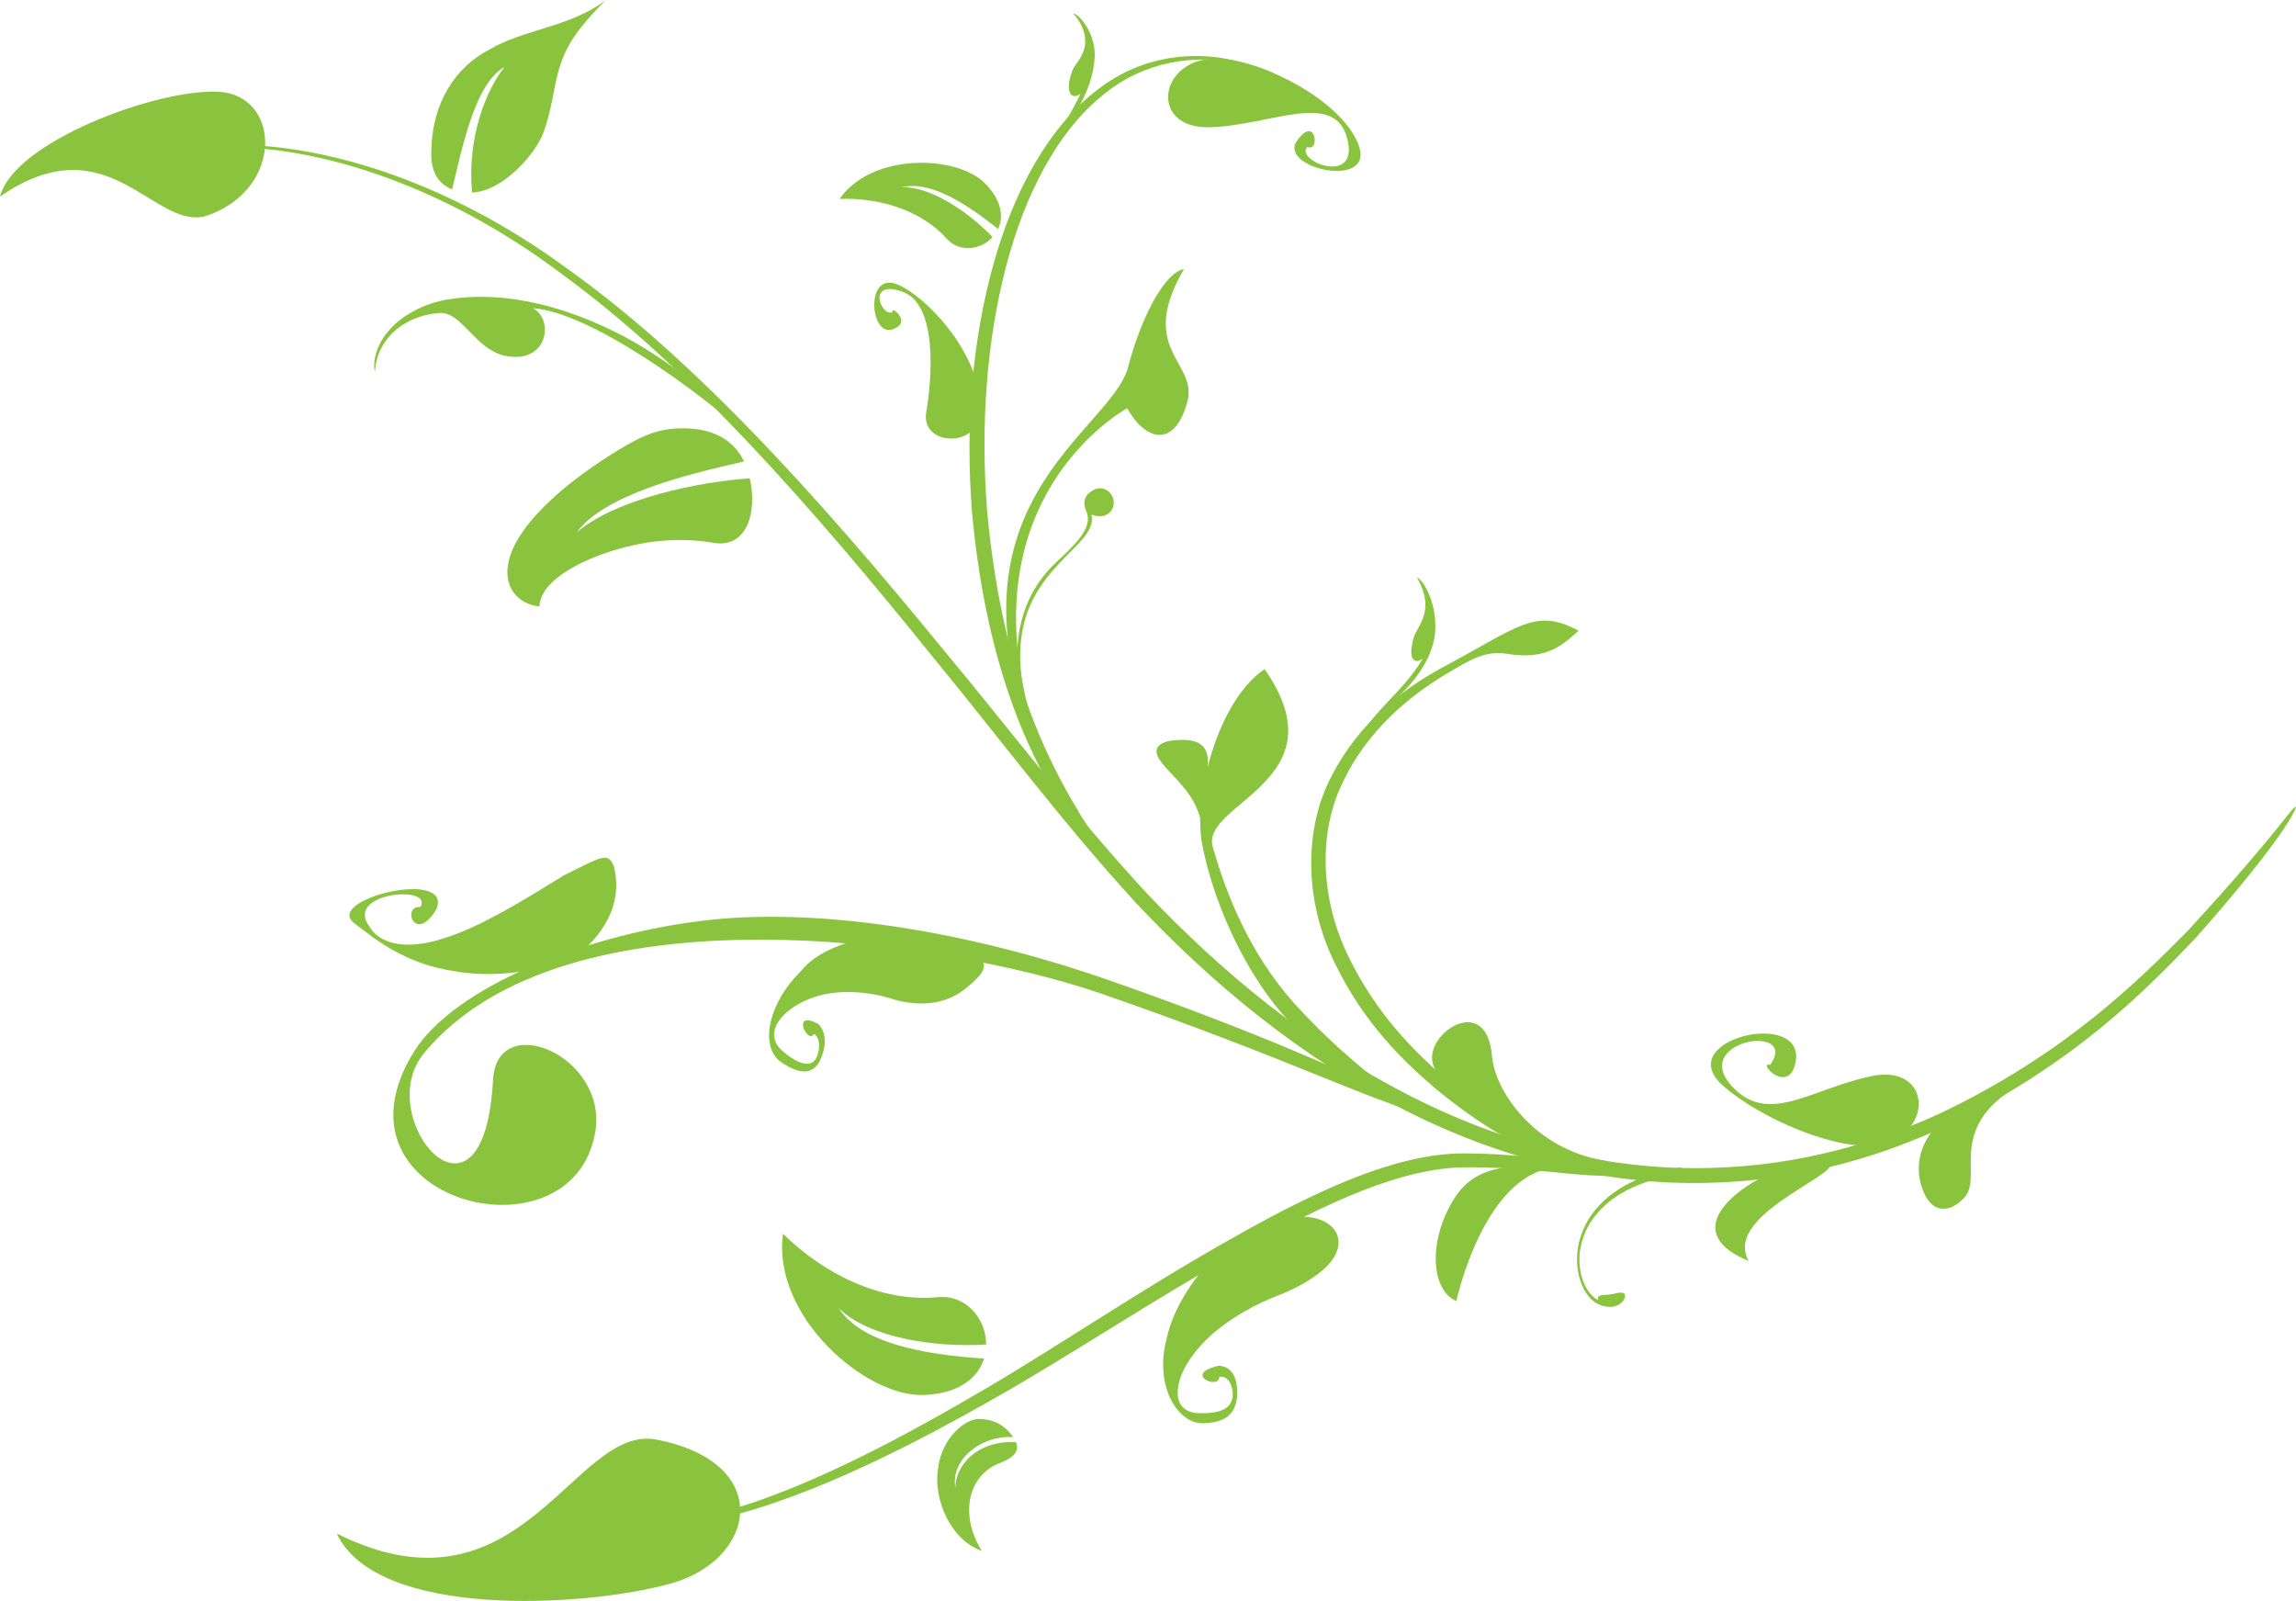 <?xml version="1.0" encoding="UTF-8"?>
<svg id="_レイヤー_2" data-name="レイヤー_2" xmlns="http://www.w3.org/2000/svg" viewBox="0 0 632.45 440.93">
  <defs>
    <style>
      .cls-1 {
        fill: #8ac43f;
      }
    </style>
  </defs>
  <g id="_背景_x5F_01" data-name="背景_x5F_01">
    <g>
      <path class="cls-1" d="M27.87,44.73c0,.41,12.57-4.48,36.13-4.17,23.43.07,57.52,9.81,91.11,35.17,33.95,24.79,67.41,62.45,102.21,105.67,17.69,21.47,35.04,44.87,55.66,67.36,20.81,22.12,45.45,42.65,74.46,57.24,28.96,14.63,58.12,20.56,83.73,19.76,25.7-.67,47.57-7.51,65.17-15.76,35.26-17.14,55-37.57,68.34-51.51,25.85-29.21,27.84-36.15,27.77-36.17-.85-.67-3.75,5.72-29.92,34.14-13.47,13.55-33.21,33.47-67.82,50.05-17.28,7.98-38.62,14.56-63.65,15.16-24.94.71-53.34-5.06-81.75-19.4-28.44-14.31-52.77-34.46-73.42-56.25-20.39-22.06-38.03-45.52-55.84-66.84-35.15-43.03-69.19-80.57-103.72-105.13-34.17-25.15-68.79-34.46-92.33-34.13-23.68.08-36.13,5.24-36.14,4.82Z"/>
      <path class="cls-1" d="M351.64,20.47c-.04.16-4.4-2.36-13.2-4.14-8.49-1.79-23.03-1.85-36.14,8.39-13.09,9.88-22.95,27.54-28.62,47.95-5.76,20.5-7.86,44.12-5.92,68.55,4.52,49.11,19.81,73.6,27.85,85.63,8.78,12.01,11.51,13.04,11.76,12.79.61-.52-1.35-2.29-9.29-14.43-7.22-12.17-21.7-36.12-26.15-84.32-1.91-23.98-.1-47.15,5.15-67.29,5.18-20.06,14.28-37.36,26.51-47.24,12.2-10.23,26.23-10.79,34.74-9.4,8.77,1.37,13.28,3.66,13.31,3.5Z"/>
      <path class="cls-1" d="M334.51,16.12c-15.52.41-17.94,19.37-1.3,18.93,16.64-.44,34.37-10.36,37.88,3.05,3.51,13.41-14.57,6.18-10.96,2.37,3.59,1.59,2.29-9.17-2.91-1.61-5.2,7.56,22.13,13.59,16.89.73-5.23-12.85-28.47-23.77-39.6-23.47Z"/>
      <path class="cls-1" d="M248.45,51.57c7.48-1.93,17.53,4.29,26.47,11.52,1.59-3.36,1.08-7.97-3.75-12.74-7.74-7.65-31-8.36-39.9,4.43,10.75-.4,22.34,2.99,29.44,10.9,3.63,4.04,9.49,3.12,12.71-.38-6.5-6.81-16.97-13.98-24.97-13.73Z"/>
      <path class="cls-1" d="M57.44,59.25c20.96-7.65,19.74-33.11,2.73-33.98C43.15,24.41,3.77,39.11,0,54.16c30.22-21.05,42.81,10.43,57.44,5.09Z"/>
      <path class="cls-1" d="M113.93,289.81c-25.42,41.2,43.85,58.75,50.04,21.96,3.53-20.96-27.09-33.89-28.16-14.35-2.55,46.85-33.87,10.5-18.95-7.44,38.91-46.76,144.18-30.94,186.42-16.34,42.25,14.67,64.87,24.99,77.65,29.56,12.69,4.83,15.07,5.2,15.28,4.67.22-.55-1.76-1.89-14.16-7.41-12.49-5.26-34.89-16.01-77.45-30.79-42.57-14.73-84.17-20-113.58-15.75-29.5,3.9-65.8,17.58-77.1,35.9Z"/>
      <path class="cls-1" d="M415.12,180.08c10.82,1.72,15.06-2.21,19.71-6.37-12.06-6.46-16.37-1.1-37.84,10.3-10.49,5.75-22.66,14.99-30.17,29.69-7.77,14.6-7.5,34.54.8,51.44,8.23,16.98,19.09,27.18,27.46,34.4,8.59,7.14,15.31,11.35,20.18,14.06,9.76,5.4,11.82,5.58,12.04,5.16.32-.59-1.29-1.72-10.49-7.68-4.59-2.99-11-7.37-19.22-14.47-8-7.16-18.39-17.15-26.19-33.25-7.82-16.04-8.3-34.28-1.41-48.13,6.66-13.93,18-23.34,28.05-29.42,6.92-4.07,10.96-6.71,17.07-5.73Z"/>
      <path class="cls-1" d="M443.69,356.46c-1.15.32-2.73-.05-3.4.66-.19.23-.22.57-.09.99-4.58-2.67-5.84-9.79-4.8-14.56.95-4.99,3.54-7.97,3.46-7.97,5.78-7.89,15.49-11.05,24.53-12.14l-.26-1.92c-9.26,1.43-19.3,5.06-25.06,13.51-2.76,4.16-4.14,9.27-3.52,14.25.54,4.48,3.14,11.09,9.66,10.65,3.12-.57,3.88-3.11,3.22-3.62-.71-.74-2.46.07-3.73.14Z"/>
      <path class="cls-1" d="M541.27,329.63c-3.67,4.32-9.54,5.45-12.08-3.22-2.39-8.19.64-21.53,28.7-28.5-22.47,12.03-11.49,25.67-16.62,31.72Z"/>
      <path class="cls-1" d="M517.7,315.22c15.21-3.12,14.27-22.21-2.03-18.87-16.3,3.34-27.88,13.26-37.83,3.62-13.66-13.24,17.97-18.54,9.8-6.69-3.81-.94,5.01,8.46,6.92-.52,3.25-15.29-34.43-6.52-19.95,6.26,10.4,9.19,32.19,18.43,43.09,16.19Z"/>
      <path class="cls-1" d="M502.51,319.73c-10.82-2.03-46.68,17.05-20.82,27.55-7.78-13.61,31.01-25.64,20.82-27.55Z"/>
      <path class="cls-1" d="M156.01,413.76c.11-.3,4.94,3.1,15.12,5.54,10.27,2.35,25.79.44,43.31-5.79,17.61-6.11,37.56-15.9,58.89-28.04,21.4-12.1,43.75-27.15,68.33-40.91,24.42-13.87,44.74-22.81,61.45-23.05,16.61-.18,28.77,2.14,37.32,2.29,17.15.8,20.13-.08,20.13-.55.02-.68-2.96-.85-19.9-2.4-8.52-.51-20.25-3.14-37.68-3.19-17.79.08-38.86,9.34-63.37,23.26-24.76,13.87-47,29.15-68.05,41.5-21.03,12.42-40.59,22.59-57.83,29.13-17.16,6.65-32.29,9.04-42.48,7.11-10.11-2.01-15.15-5.2-15.24-4.89Z"/>
      <path class="cls-1" d="M180.75,396.48c32.61,6.22,27.77,33.1,3.97,39.67-23.8,6.57-80.93,9.8-91.96-13.79,50.81,25.43,65.22-30.22,87.99-25.88Z"/>
      <path class="cls-1" d="M231.05,360.32c6.16,9.51,23.18,12.78,40.02,13.85-1.62,5.21-6.75,9.68-16.71,10.04-15.95.57-41.77-21.77-38.67-44.42,11.2,11.1,27.08,18.96,42.61,17.48,7.94-.76,13.34,6.06,13.35,13.03-13.78.89-32.21-1.76-40.6-9.98Z"/>
      <path class="cls-1" d="M263.16,409.75c-1.37-8.11,7.65-14.61,15.96-13.92-1.37-1.85-3.82-4.83-9.09-5.01-3.78-.44-10.77,5.13-11.64,13.76-1.35,8.28,3.42,19.61,12.09,22.57-3.51-5.44-4.2-11.3-2.92-15.66,1.26-4.44,4.49-7.37,8.22-8.68,3.82-1.56,4.97-3.37,4.08-5.6-3.46-.25-7.61.43-10.92,2.68-3.31,2.17-5.77,5.9-5.78,9.86Z"/>
      <path class="cls-1" d="M346.26,338.07c15.07-6.52,22.58-1.01,22.43,4.11.14,5.58-7.39,10.77-15.59,14.21-8.82,3.27-18.81,9.11-24.29,16.55-5.54,7.07-6.57,15.72.99,16.25,7.57.32,9.43-1.93,9.76-4.66.17-2.65-1.19-5.78-3.69-5.33.12,3.71-10.37-.71-.16-3.06,4.48.26,5.29,4.78,5.06,8.6-.54,3.92-2.11,7.13-9.71,7.26-7.02-.21-13.08-10.7-9.7-23.29,2.57-12.39,14.6-26.87,24.9-30.64Z"/>
      <path class="cls-1" d="M260.3,259.32c16.3,4.43,10.47,8.97,5.43,13.14-5.53,4.32-12.57,4.76-19.44,2.84-6.98-2.36-16.36-3.12-23.52-.11-6.83,2.7-12.74,8.86-7.56,13.98,5.66,4.95,8.47,4.33,9.6,2.31,1.07-2.05,1.28-5.56-.59-6.73-1.69,3.15-6.53-6.95,1.26-2.69,2.75,2.98,1.7,7.4.24,10.35-1.65,2.84-4.61,4.37-11-.21-5.57-4.6-2.75-16.39,5.99-24.83,7.48-9.42,28.63-12.13,39.6-8.05Z"/>
      <path class="cls-1" d="M389.31,176.01c-1.26,4.49-.36,7.34,2.57,5.46-5.79,9.85-15.39,15.32-18.9,25.11l1.12.46c2.36-5.97,6.81-10.77,11.71-15.77,4.83-4.68,10.28-12,9.51-20.21h0c-.28-6.14-3.41-11.51-5.03-12.03,5.54,9.64-.38,13.64-.99,16.99Z"/>
      <path class="cls-1" d="M295.11,20.26c-1.65,4.92-.12,7.57,2.54,5.53-4.74,9.87-11.11,18.34-16.83,27.28l1.01.67c3.82-5.81,7.73-11.55,11.46-17.55,3.5-6.04,7.79-12.2,8.26-20.5h0c.25-6.72-4.39-11.91-5.98-12,3.74,3.99,3.82,8.21,2.77,10.67-.99,2.58-2.72,3.84-3.23,5.9Z"/>
      <path class="cls-1" d="M431.6,320.58c-9.28,1.72-23.32-2.6-30.94,9.4s-6.28,25.6.5,28.35c2.08-8.94,10.71-37.29,29.51-36.9,18.79.39.93-.85.93-.85Z"/>
      <path class="cls-1" d="M348.35,184.29c-13.08,8.76-19.94,35.83-17.06,48.97,2.5,12.78,10.08,32.8,23.02,47.22,13.1,14.37,23.53,16.46,28.22,19.94,4.78,3.39,16.14,9.33,16.48,8.89.37-.47-12.23-4.96-16.48-8.89-4.15-4.02-13.17-9.99-26.01-24.07-12.68-14.13-19.03-31.04-22.41-42.97-3.81-12.13,35.88-18.15,14.23-49.09Z"/>
      <path class="cls-1" d="M318.86,208.17c.83,2.28,4.38,5.19,7.04,8.52,2.76,3.21,4.06,6.24,4.67,8.52.09,4,.79,8.32,2.37,12.8.1-.02.2-.04.3-.06-1.43-3.44-2.12-6.81-2.33-10.01-.08-.58-.16-1.35-.22-2.26.06.24.11.47.15.69-.02-1.06,0-2.11.07-3.13,1.64-11.92,5.35-20.26-6.92-19.4-.23.01-.45.03-.67.05-3.74.38-5.46,2.01-4.46,4.27Z"/>
      <path class="cls-1" d="M162.74,259.69c8.65-9.17,7.2-17.48,6.36-21.13-1.72-3.81-2.83-2.96-13.83,2.57-9.67,5.95-22.95,14.31-33.13,17.32-10.4,3.42-17.7,1.5-20.51-3.44-6.6-9.31,17.95-11.31,14.16-5.2-5.23-.5-1.54,10.47,4.41.63,4.74-11.49-31.54-2.64-22.49,3.92,4,2.97,13.16,11.12,27.32,13.08,13.44,2.57,31.88-1.06,37.71-7.75Z"/>
      <path class="cls-1" d="M138.72,97.89c11.93,2.85,14.17-9.6,8.15-13,15.21,1.12,44.44,21.55,62.33,37.97l.83-.89c-11.82-10.93-23.59-21.48-37.95-29.2-14.24-7.5-31.57-13.04-48.63-10.31h0c-6.51,1.03-13.12,4.46-16.74,9.07-3.77,4.58-3.97,9.44-3.42,10.8.34-6.43,4.32-10.83,7.86-12.98,3.64-2.27,7.1-2.95,10.03-3.15,5.94-.33,9.67,9.8,17.53,11.68Z"/>
      <path class="cls-1" d="M118.85,40.65c-.44,6.8,1.8,9.82,5.68,11.53,2.82-11.54,6.29-29.2,14.43-33.72-5.04,6.33-10.32,19.27-8.93,34.56,8.53-.32,17.37-10.58,19.57-16.27,2.57-6.62,2.84-13.21,4.75-18.84,1.83-5.8,5.3-10.63,12.51-17.92-9.32,7.34-22.54,8.03-31.98,13.61-9.69,4.99-15.62,14.85-16.03,27.04Z"/>
      <path class="cls-1" d="M158.92,146.61c3.61-5.14,11.48-9.21,19.76-12.26,8.43-3.09,17.26-5.18,26.27-7.26-2.77-5.84-8.78-9.91-19.79-9-5.2.51-9.07,2.43-14.61,5.72-5.31,3.27-12.31,7.91-18.4,13.52-6.06,5.56-11.23,12.09-12.17,17.98-1.11,5.8,2,10.96,8.61,11.72.34-6.68,9.64-11.78,18.72-14.9,9.49-3.11,18.76-4.24,28.48-2.75,10.25,2.24,12.82-8.72,10.73-17.66-7.63.61-16.1,1.89-24.77,4.27-8.55,2.37-17.31,5.83-22.83,10.62Z"/>
      <path class="cls-1" d="M269.62,115.06c-1.54,8.31-16.03,7.4-14.48-1.53,1.55-8.93,3.3-29.76-6.63-33.22-9.93-3.47-5.76,7.14-2.6,5.64-.95-2.12,5.9,2.88-.23,4.8-6.13,1.92-7.46-16.58,1.92-12.24,9.38,4.34,24.67,22.18,22.02,36.56Z"/>
      <path class="cls-1" d="M327.03,110.83c-3.84,13.48-12.08,9.82-16.53,1.61,0,0-57.52,30.88-14.9,114.42-47.04-85.33,10.22-106.1,15.23-126.04,2.61-10.37,9.04-25.44,15.33-26.75-13.19,22.52,4.05,25.55.86,36.76Z"/>
      <path class="cls-1" d="M306.71,137.57c.53,2.75-1.52,4.77-4,4.6-.75-.02-1.45-.2-2.05-.45,2.83,12.5-39.23,17.56-8.12,76.2,2.04,3.84-8.28-15.31-8.28-15.31-10.33-29.32,1.59-42.73,6.06-47.16,4.66-4.48,10.99-9.68,8.97-14.48-1.34-3.18-.22-4.85,1.94-6.03,2.08-1.16,4.82-.05,5.47,2.63Z"/>
      <path class="cls-1" d="M394.5,292.14c-1.06-8.28,15.06-18.34,16.47-1.35.8,9.71,11.67,25.64,30.89,28.85,1.4.12.04.7-1.1.6-21.1-1.38-45.21-19.95-46.26-28.1Z"/>
    </g>
  </g>
</svg>